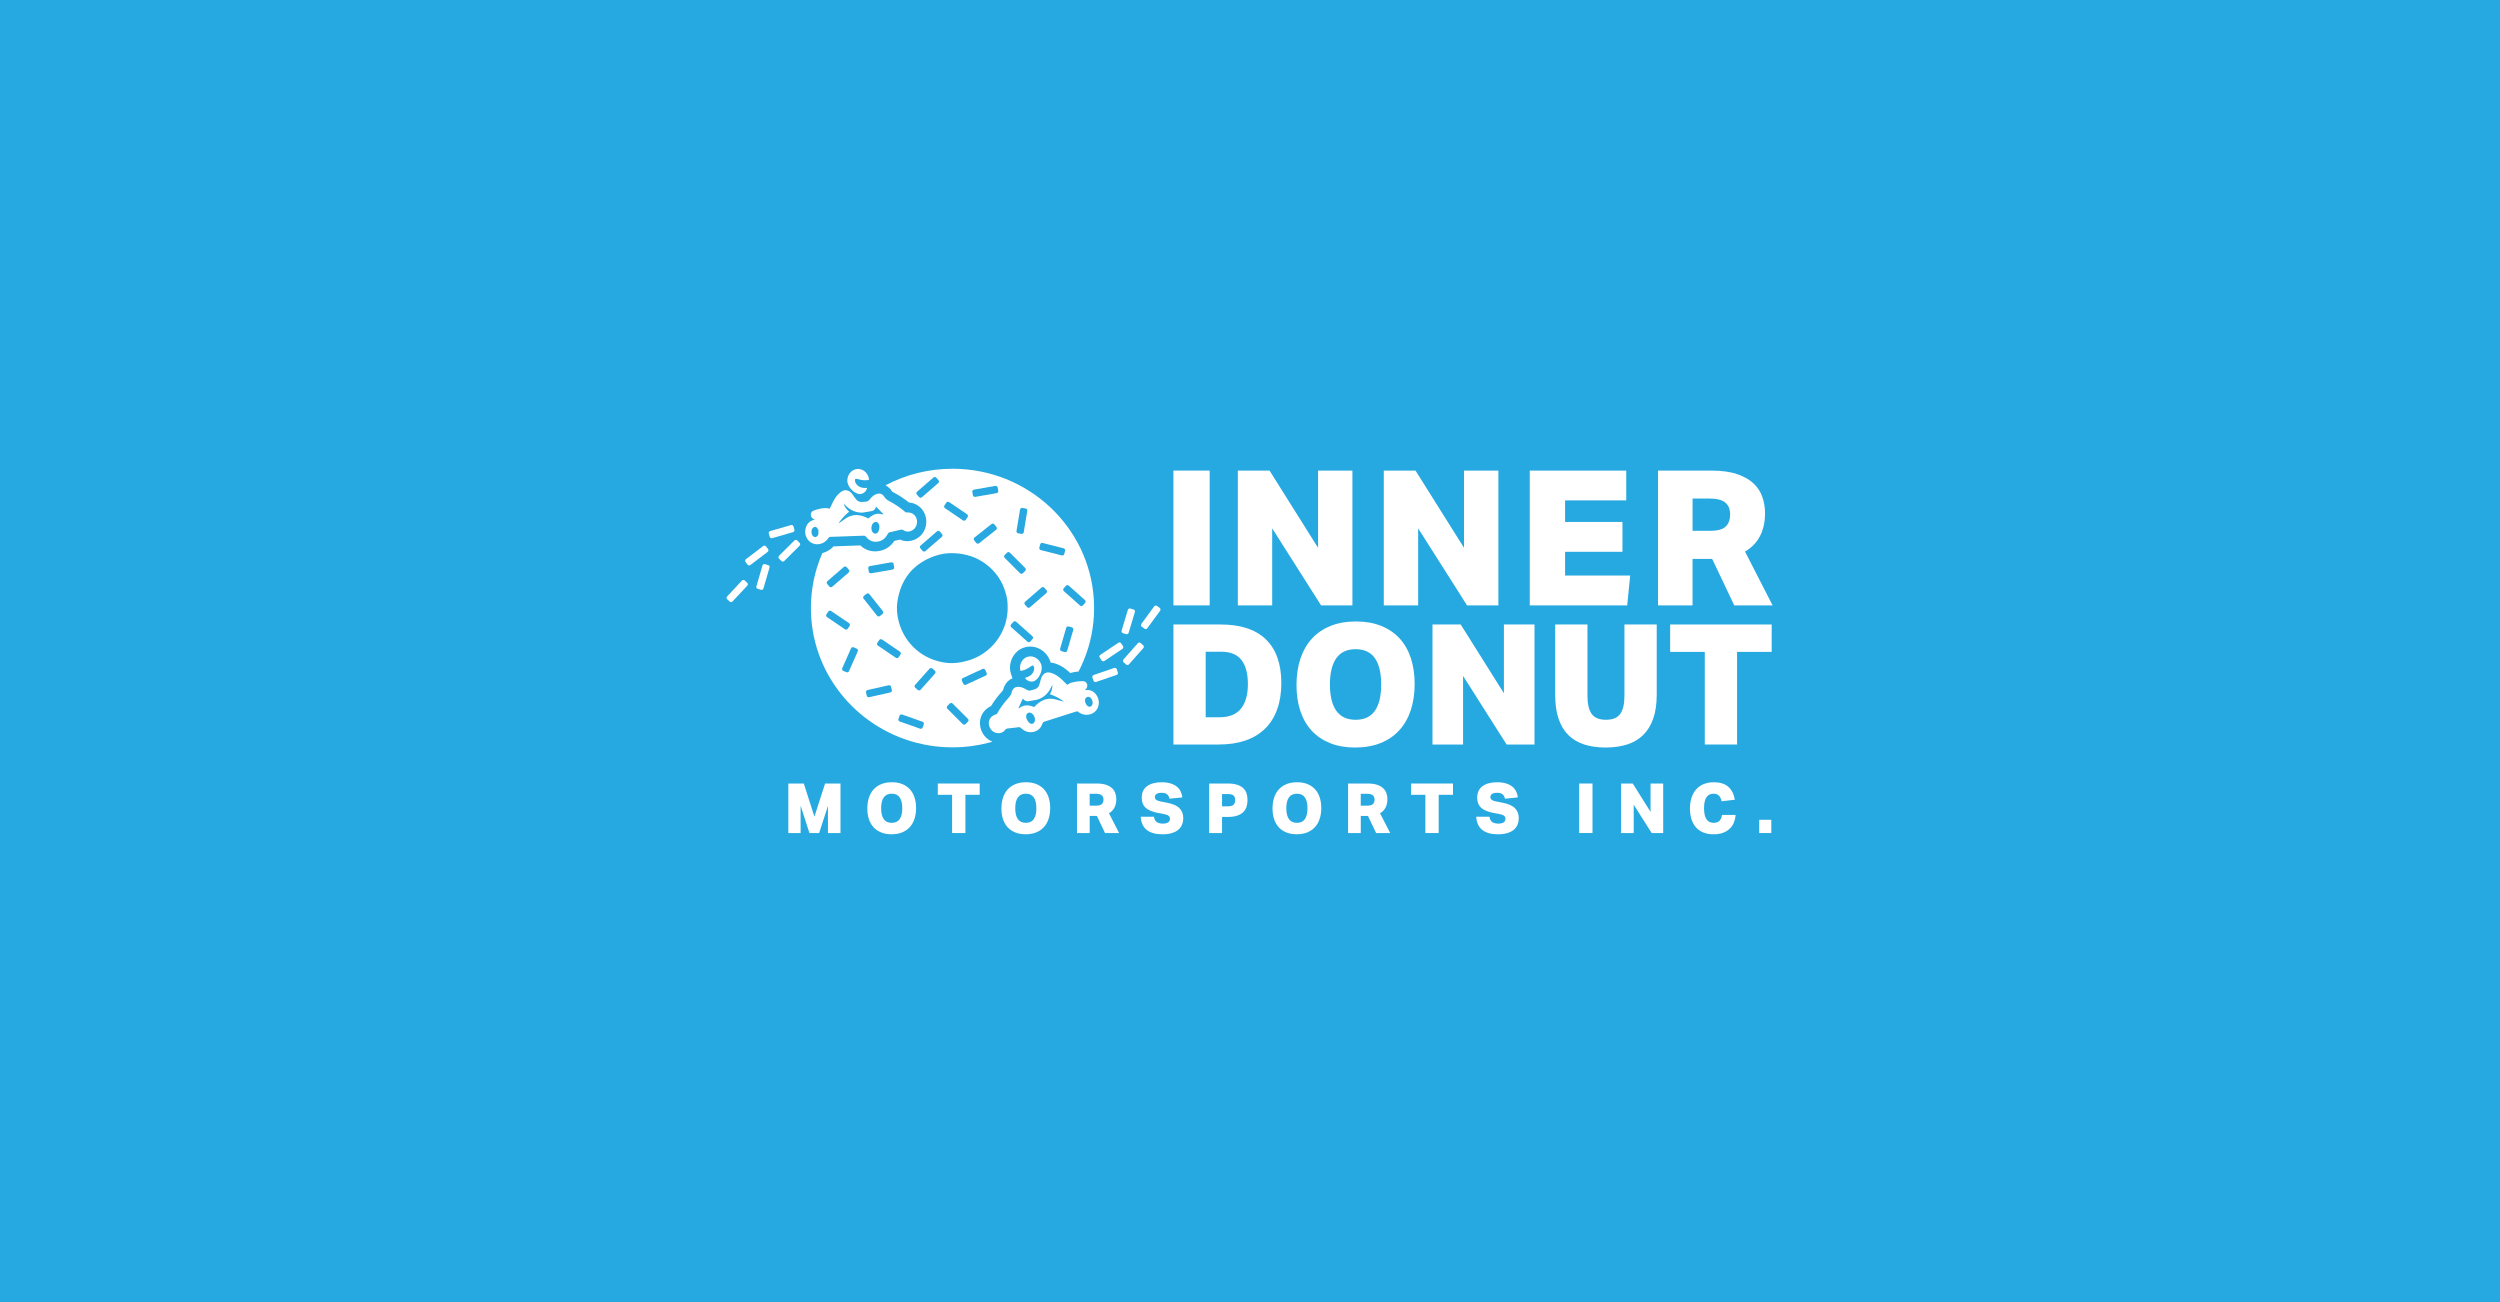 <svg width="1920" height="1000" viewBox="0 0 1920 1000" fill="none" xmlns="http://www.w3.org/2000/svg">
<rect width="1920" height="1000" fill="#26A9E0"/>
<g clip-path="url(#clip0_6885_15321)">
<path d="M635.871 618.84L629.101 639.78H621.641L614.871 618.73V639.78H605.441V601.74H617.321L625.471 627.21L633.671 601.74H645.501V639.78H635.861V618.84H635.871Z" fill="white"/>
<path d="M692.892 602.16C695.202 603.08 697.142 604.4 698.722 606.1C700.302 607.8 701.502 609.88 702.322 612.33C703.142 614.78 703.552 617.53 703.552 620.59C703.552 623.65 703.132 626.47 702.302 628.95C701.462 631.44 700.252 633.55 698.652 635.29C697.052 637.03 695.082 638.37 692.742 639.31C690.402 640.25 687.712 640.72 684.702 640.72C681.692 640.72 679.072 640.26 676.762 639.33C674.452 638.41 672.512 637.09 670.932 635.39C669.352 633.69 668.152 631.61 667.332 629.16C666.512 626.71 666.102 623.96 666.102 620.9C666.102 617.84 666.522 615.02 667.352 612.53C668.182 610.04 669.402 607.93 671.002 606.19C672.602 604.45 674.572 603.11 676.912 602.17C679.252 601.23 681.942 600.76 684.962 600.76C687.982 600.76 690.592 601.22 692.902 602.15L692.892 602.16ZM678.722 629.09C680.072 630.99 682.112 631.94 684.852 631.94C687.592 631.94 689.622 630.99 690.952 629.09C692.282 627.19 692.952 624.41 692.952 620.75C692.952 617.09 692.282 614.31 690.952 612.41C689.622 610.51 687.592 609.56 684.852 609.56C682.112 609.56 680.072 610.51 678.722 612.41C677.372 614.31 676.702 617.09 676.702 620.75C676.702 624.41 677.372 627.19 678.722 629.09Z" fill="white"/>
<path d="M720.23 610.42V601.74H752.41V610.42H741.44V639.78H731.21V610.42H720.23Z" fill="white"/>
<path d="M795.892 602.16C798.202 603.08 800.142 604.4 801.722 606.1C803.302 607.8 804.502 609.88 805.322 612.33C806.142 614.78 806.542 617.53 806.542 620.59C806.542 623.65 806.122 626.47 805.292 628.95C804.452 631.44 803.242 633.55 801.642 635.29C800.042 637.03 798.072 638.37 795.732 639.31C793.392 640.25 790.702 640.72 787.682 640.72C784.662 640.72 782.052 640.26 779.742 639.33C777.432 638.41 775.492 637.09 773.912 635.39C772.332 633.69 771.132 631.61 770.312 629.16C769.492 626.71 769.092 623.96 769.092 620.9C769.092 617.84 769.512 615.02 770.342 612.53C771.172 610.04 772.392 607.93 773.992 606.19C775.592 604.45 777.562 603.11 779.902 602.17C782.242 601.23 784.932 600.76 787.942 600.76C790.952 600.76 793.572 601.22 795.882 602.15L795.892 602.16ZM781.722 629.09C783.072 630.99 785.112 631.94 787.852 631.94C790.592 631.94 792.622 630.99 793.952 629.09C795.282 627.19 795.952 624.41 795.952 620.75C795.952 617.09 795.282 614.31 793.952 612.41C792.622 610.51 790.582 609.56 787.852 609.56C785.122 609.56 783.072 610.51 781.722 612.41C780.372 614.31 779.702 617.09 779.702 620.75C779.702 624.41 780.372 627.19 781.722 629.09Z" fill="white"/>
<path d="M855.951 620.14C855.031 621.97 853.611 623.45 851.691 624.59L859.471 639.77H848.651L842.421 626.66H836.881V639.77H827.131V601.73H842.151C845.101 601.73 847.551 602.07 849.501 602.74C851.451 603.41 853.011 604.31 854.161 605.43C855.311 606.55 856.131 607.84 856.611 609.29C857.091 610.75 857.331 612.24 857.331 613.77C857.331 616.19 856.871 618.31 855.941 620.14H855.951ZM841.881 618.73C843.941 618.73 845.391 618.33 846.221 617.53C847.051 616.73 847.471 615.59 847.471 614.09C847.471 612.59 847.031 611.57 846.141 610.79C845.251 610.01 843.721 609.62 841.561 609.62H836.871V618.73H841.881Z" fill="white"/>
<path d="M888.242 631.219C889.342 632.089 890.962 632.529 893.092 632.529C894.902 632.529 896.262 632.209 897.172 631.569C898.082 630.929 898.532 630.019 898.532 628.849C898.532 627.959 898.232 627.219 897.622 626.639C897.022 626.049 895.922 625.599 894.322 625.279L889.262 624.319C885.032 623.539 881.912 622.219 879.882 620.379C877.852 618.539 876.842 615.979 876.842 612.709C876.842 608.769 878.202 605.789 880.912 603.789C883.632 601.779 887.372 600.779 892.132 600.779C894.902 600.779 897.262 601.099 899.222 601.739C901.172 602.379 902.772 603.229 904.012 604.299C905.252 605.369 906.192 606.599 906.832 607.999C907.472 609.399 907.882 610.869 908.052 612.399L898.142 613.409C897.822 611.879 897.212 610.749 896.302 609.999C895.392 609.259 893.982 608.879 892.062 608.879C890.322 608.879 889.032 609.169 888.202 609.759C887.362 610.349 886.952 611.139 886.952 612.129C886.952 613.019 887.292 613.729 887.962 614.259C888.632 614.789 889.722 615.199 891.212 615.489L896.382 616.499C900.862 617.389 904.032 618.819 905.922 620.789C907.802 622.759 908.742 625.259 908.742 628.279C908.742 630.159 908.422 631.869 907.782 633.389C907.142 634.909 906.162 636.219 904.852 637.309C903.542 638.389 901.872 639.239 899.842 639.839C897.812 640.449 895.442 640.749 892.702 640.749C882.152 640.679 876.612 636.189 876.082 627.269H886.262C886.472 629.049 887.132 630.369 888.232 631.239L888.242 631.219Z" fill="white"/>
<path d="M942.861 601.73C945.841 601.73 948.321 602.07 950.291 602.74C952.261 603.41 953.821 604.33 954.981 605.48C956.131 606.63 956.941 607.97 957.401 609.5C957.861 611.03 958.091 612.66 958.091 614.4C958.091 616.14 957.851 617.85 957.371 619.44C956.891 621.02 956.071 622.41 954.891 623.6C953.721 624.79 952.161 625.72 950.231 626.4C948.291 627.08 945.871 627.41 942.961 627.41H938.541V639.77H928.631V601.73H942.861ZM942.911 619.26C945.041 619.26 946.521 618.86 947.361 618.06C948.201 617.26 948.611 616.06 948.611 614.46C948.611 612.86 948.181 611.69 947.331 610.94C946.481 610.19 944.991 609.82 942.851 609.82H938.531V619.25H942.901L942.911 619.26Z" fill="white"/>
<path d="M1004.08 602.16C1006.39 603.08 1008.33 604.4 1009.91 606.1C1011.49 607.8 1012.69 609.88 1013.51 612.33C1014.33 614.78 1014.74 617.53 1014.74 620.59C1014.74 623.65 1014.32 626.47 1013.49 628.95C1012.65 631.44 1011.44 633.55 1009.84 635.29C1008.24 637.03 1006.27 638.37 1003.93 639.31C1001.59 640.25 998.901 640.72 995.891 640.72C992.881 640.72 990.261 640.26 987.951 639.33C985.641 638.41 983.701 637.09 982.121 635.39C980.541 633.69 979.341 631.61 978.521 629.16C977.701 626.71 977.291 623.96 977.291 620.9C977.291 617.84 977.711 615.02 978.541 612.53C979.371 610.04 980.591 607.93 982.191 606.19C983.791 604.45 985.761 603.11 988.101 602.17C990.441 601.23 993.131 600.76 996.151 600.76C999.171 600.76 1001.78 601.22 1004.09 602.15L1004.08 602.16ZM989.911 629.09C991.261 630.99 993.301 631.94 996.041 631.94C998.781 631.94 1000.81 630.99 1002.14 629.09C1003.47 627.19 1004.14 624.41 1004.14 620.75C1004.14 617.09 1003.47 614.31 1002.14 612.41C1000.81 610.51 998.781 609.56 996.041 609.56C993.301 609.56 991.261 610.51 989.911 612.41C988.561 614.31 987.891 617.09 987.891 620.75C987.891 624.41 988.561 627.19 989.911 629.09Z" fill="white"/>
<path d="M1064.14 620.14C1063.22 621.97 1061.8 623.45 1059.88 624.59L1067.66 639.77H1056.85L1050.62 626.66H1045.08V639.77H1035.33V601.73H1050.35C1053.3 601.73 1055.75 602.07 1057.7 602.74C1059.65 603.41 1061.21 604.31 1062.36 605.43C1063.51 606.55 1064.33 607.84 1064.81 609.29C1065.29 610.75 1065.53 612.24 1065.53 613.77C1065.53 616.19 1065.07 618.31 1064.15 620.14H1064.14ZM1050.07 618.73C1052.13 618.73 1053.58 618.33 1054.41 617.53C1055.24 616.73 1055.66 615.59 1055.66 614.09C1055.66 612.59 1055.22 611.57 1054.33 610.79C1053.44 610.01 1051.91 609.62 1049.75 609.62H1045.06V618.73H1050.07Z" fill="white"/>
<path d="M1083.7 610.42V601.74H1115.88V610.42H1104.91V639.78H1094.68V610.42H1083.7Z" fill="white"/>
<path d="M1145.88 631.219C1146.98 632.089 1148.6 632.529 1150.73 632.529C1152.54 632.529 1153.9 632.209 1154.81 631.569C1155.72 630.929 1156.17 630.019 1156.17 628.849C1156.17 627.959 1155.87 627.219 1155.26 626.639C1154.65 626.049 1153.56 625.599 1151.96 625.279L1146.9 624.319C1142.67 623.539 1139.55 622.219 1137.52 620.379C1135.5 618.529 1134.48 615.979 1134.48 612.709C1134.48 608.769 1135.84 605.789 1138.56 603.789C1141.28 601.779 1145.02 600.779 1149.78 600.779C1152.55 600.779 1154.91 601.099 1156.87 601.739C1158.82 602.379 1160.42 603.229 1161.67 604.299C1162.91 605.369 1163.85 606.599 1164.49 607.999C1165.13 609.399 1165.54 610.869 1165.72 612.399L1155.81 613.409C1155.49 611.879 1154.88 610.749 1153.97 609.999C1153.06 609.259 1151.65 608.879 1149.73 608.879C1147.99 608.879 1146.7 609.169 1145.87 609.759C1145.03 610.349 1144.62 611.139 1144.62 612.129C1144.62 613.019 1144.96 613.729 1145.63 614.259C1146.3 614.789 1147.39 615.199 1148.88 615.489L1154.05 616.499C1158.53 617.389 1161.7 618.819 1163.59 620.789C1165.47 622.759 1166.41 625.259 1166.41 628.279C1166.41 630.159 1166.09 631.869 1165.45 633.389C1164.81 634.909 1163.83 636.219 1162.52 637.309C1161.2 638.389 1159.54 639.239 1157.51 639.839C1155.49 640.449 1153.11 640.749 1150.37 640.749C1139.82 640.679 1134.28 636.189 1133.75 627.269H1143.93C1144.14 629.049 1144.8 630.369 1145.9 631.239L1145.88 631.219Z" fill="white"/>
<path d="M1223.04 601.73V639.77H1212.81V601.73H1223.04Z" fill="white"/>
<path d="M1253.94 601.73L1267.63 623.52V601.73H1277.33V639.77H1268.49L1254.69 618.03V639.77H1244.99V601.73H1253.94Z" fill="white"/>
<path d="M1331.63 631.73C1330.88 633.54 1329.82 635.11 1328.43 636.45C1327.04 637.78 1325.32 638.83 1323.26 639.59C1321.2 640.35 1318.8 640.74 1316.07 640.74C1312.98 640.74 1310.3 640.26 1308.02 639.3C1305.75 638.34 1303.87 636.99 1302.37 635.25C1300.88 633.51 1299.76 631.42 1299.01 628.99C1298.26 626.56 1297.89 623.89 1297.89 620.97C1297.89 618.05 1298.27 615.26 1299.04 612.79C1299.8 610.32 1300.96 608.2 1302.5 606.42C1304.05 604.64 1305.96 603.26 1308.25 602.26C1310.54 601.27 1313.23 600.77 1316.32 600.77C1321.01 600.77 1324.68 601.93 1327.32 604.26C1329.97 606.59 1331.64 609.9 1332.36 614.2L1322.18 615.37C1322 614.55 1321.77 613.79 1321.49 613.08C1321.21 612.37 1320.82 611.76 1320.34 611.24C1319.86 610.72 1319.27 610.32 1318.56 610.01C1317.85 609.71 1317 609.56 1316 609.56C1311.13 609.56 1308.7 613.27 1308.7 620.7C1308.7 622.76 1308.88 624.51 1309.23 625.95C1309.59 627.39 1310.09 628.55 1310.75 629.44C1311.41 630.33 1312.19 630.97 1313.09 631.36C1314 631.75 1315 631.95 1316.1 631.95C1319.83 631.95 1321.96 629.93 1322.49 625.88H1332.93C1332.79 627.97 1332.34 629.93 1331.6 631.74L1331.63 631.73Z" fill="white"/>
<path d="M1360.36 629.6V639.78H1351.09V629.6H1360.36Z" fill="white"/>
<path d="M929.031 361.41V464.93H901.191V361.41H929.031Z" fill="white"/>
<path d="M975.012 361.41L1012.27 420.71V361.41H1038.66V464.93H1014.59L977.042 405.78V464.93H950.652V361.41H975.012Z" fill="white"/>
<path d="M1087.11 361.41L1124.37 420.71V361.41H1150.76V464.93H1126.69L1089.14 405.78V464.93H1062.75V361.41H1087.11Z" fill="white"/>
<path d="M1248.95 361.41V384.32H1201.98V400.85H1246.05V423.76H1201.98V442.03H1252L1249.68 464.94H1174.87V361.41H1248.95Z" fill="white"/>
<path d="M1351.78 411.5C1349.27 416.48 1345.4 420.51 1340.18 423.61L1361.35 464.93H1331.92L1314.96 429.27H1299.88V464.93H1273.35V361.41H1314.23C1322.25 361.41 1328.92 362.33 1334.24 364.17C1339.56 366.01 1343.78 368.45 1346.93 371.49C1350.07 374.53 1352.29 378.04 1353.6 382C1354.9 385.96 1355.56 390.02 1355.56 394.18C1355.56 400.75 1354.3 406.53 1351.79 411.51L1351.78 411.5ZM1313.51 407.66C1319.12 407.66 1323.05 406.57 1325.33 404.4C1327.6 402.22 1328.74 399.11 1328.74 395.05C1328.74 390.99 1327.53 388.19 1325.12 386.06C1322.7 383.93 1318.55 382.87 1312.65 382.87H1299.89V407.66H1313.52H1313.51Z" fill="white"/>
<path d="M901.191 479.609H937.461C952.781 479.609 964.381 483.439 972.251 491.099C980.131 498.759 984.061 509.949 984.061 524.659C984.061 539.369 979.911 551.449 971.601 559.579C963.301 567.709 951.441 571.779 936.041 571.779H901.191V479.609ZM936.441 550.859C944.011 550.859 949.561 548.639 953.091 544.209C956.621 539.779 958.381 533.519 958.381 525.429C958.381 517.339 956.751 511.169 953.471 506.909C950.201 502.649 944.951 500.519 937.721 500.519H925.971V550.869H936.431L936.441 550.859Z" fill="white"/>
<path d="M1060.63 480.639C1066.22 482.879 1070.94 486.059 1074.77 490.189C1078.6 494.319 1081.5 499.349 1083.48 505.289C1085.46 511.229 1086.45 517.899 1086.45 525.299C1086.45 532.699 1085.44 539.539 1083.42 545.569C1081.4 551.589 1078.45 556.709 1074.58 560.929C1070.71 565.149 1065.93 568.399 1060.25 570.679C1054.57 572.959 1048.07 574.099 1040.76 574.099C1033.45 574.099 1027.12 572.979 1021.53 570.739C1015.94 568.499 1011.22 565.319 1007.39 561.189C1003.56 557.059 1000.66 552.019 998.681 546.089C996.701 540.149 995.711 533.479 995.711 526.079C995.711 518.679 996.721 511.839 998.741 505.809C1000.76 499.789 1003.71 494.669 1007.58 490.449C1011.45 486.229 1016.23 482.979 1021.91 480.699C1027.59 478.419 1034.09 477.279 1041.4 477.279C1048.71 477.279 1055.04 478.399 1060.63 480.639ZM1026.29 545.889C1029.56 550.489 1034.51 552.799 1041.13 552.799C1047.75 552.799 1052.68 550.499 1055.91 545.889C1059.14 541.289 1060.75 534.549 1060.75 525.689C1060.75 516.829 1059.14 510.089 1055.91 505.489C1052.68 500.889 1047.76 498.579 1041.13 498.579C1034.5 498.579 1029.55 500.879 1026.29 505.489C1023.02 510.089 1021.38 516.829 1021.38 525.689C1021.38 534.549 1023.02 541.289 1026.29 545.889Z" fill="white"/>
<path d="M1121.82 479.609L1155 532.409V479.609H1178.5V571.779H1157.07L1123.64 519.109V571.779H1100.15V479.609H1121.84H1121.82Z" fill="white"/>
<path d="M1216.71 571.78C1211.89 570.23 1207.82 567.82 1204.51 564.55C1201.2 561.28 1198.68 557.08 1196.96 551.96C1195.24 546.84 1194.38 540.71 1194.38 533.56V479.6H1219.17V534.46C1219.17 540.66 1220.25 545.26 1222.4 548.27C1224.55 551.28 1228.21 552.79 1233.37 552.79C1238.53 552.79 1242.19 551.28 1244.34 548.27C1246.49 545.26 1247.57 540.65 1247.57 534.46V479.6H1272.36V533.56C1272.36 540.7 1271.46 546.84 1269.65 551.96C1267.84 557.08 1265.26 561.28 1261.9 564.55C1258.54 567.82 1254.43 570.23 1249.57 571.78C1244.71 573.33 1239.22 574.1 1233.11 574.1C1227 574.1 1221.53 573.33 1216.71 571.78Z" fill="white"/>
<path d="M1282.68 500.649V479.609H1360.65V500.649H1334.06V571.779H1309.27V500.649H1282.68Z" fill="white"/>
<path d="M752.852 558.12C751.572 551.39 754.951 545.03 761.141 542.22C763.471 538.36 766.271 534.63 769.471 531.11C770.072 530.45 770.301 530.14 770.391 529.99C770.631 528.62 771.121 527.58 771.391 527.01L771.451 526.87C772.731 524.08 774.851 522.03 777.591 520.91L776.481 517.73C774.371 511.72 776.421 504.34 781.361 500.17C782.781 498.97 784.381 498.05 786.091 497.43C787.731 496.84 789.441 496.54 791.191 496.54C797.512 496.54 803.361 500.45 806.081 506.51C806.431 507.28 806.682 508.07 806.882 508.87C808.212 508.98 809.581 509.27 811.041 509.78C814.441 510.96 817.641 512.94 820.831 515.85C821.201 516.19 821.562 516.53 821.922 516.86C824.002 516.28 826.141 515.9 828.331 515.71C834.411 504.06 838.391 491.17 839.751 477.53C840.102 474.05 840.281 470.53 840.281 466.96C840.281 464.87 840.211 462.79 840.091 460.73C836.811 404.57 789.461 360 731.521 360C712.921 360 695.411 364.6 680.101 372.69C681.191 373.26 682.211 374.02 683.131 374.95L683.241 375.06C683.681 375.5 684.501 376.32 685.181 377.52C685.311 377.63 685.641 377.84 686.421 378.26C690.621 380.49 694.521 383.05 698.021 385.9C704.801 386.46 710.131 391.31 711.191 398.07C712.501 406.38 707.411 413.82 699.341 415.37C698.491 415.53 697.631 415.62 696.781 415.62C694.861 415.62 692.971 415.21 691.151 414.4C689.681 414.73 688.261 415.06 686.881 415.39C684.141 419.48 680.491 422.04 675.991 423.01C674.671 423.3 673.351 423.44 672.071 423.44C667.771 423.44 663.891 421.87 660.721 418.88C654.611 419.12 648.101 419.35 640.211 419.61C637.891 422.14 634.861 423.93 631.561 424.79C625.911 437.74 622.771 452 622.771 466.98C622.771 516.47 656.941 558.1 703.331 570.32C712.321 572.69 721.771 573.96 731.521 573.96C741.271 573.96 750.661 572.7 759.621 570.35C760.491 570.12 761.352 569.87 762.221 569.62C757.481 567.8 753.882 563.58 752.852 558.13V558.12ZM727.391 509.1C709.591 507.26 694.871 495.06 690.221 477.35C688.901 472.32 688.441 467.22 689.161 462.28C691.691 444.94 701.141 432.91 717.891 427C722.851 425.25 727.981 424.58 733.221 424.86C742.081 425.34 750.221 427.98 757.331 433.36C764.591 438.86 769.561 446.01 772.181 454.75C773.141 457.96 773.801 461.23 773.852 464.6C773.852 465.91 773.851 467.22 773.861 468.53C773.121 487.35 760.031 502.31 744.031 507.15C738.571 508.8 733.001 509.67 727.381 509.09L727.391 509.1Z" fill="white"/>
<path d="M764.433 373.176L748 376.035C747.162 376.181 746.601 376.978 746.746 377.816L747.187 380.348C747.333 381.186 748.13 381.747 748.968 381.601L765.401 378.742C766.239 378.596 766.8 377.799 766.654 376.961L766.214 374.429C766.068 373.591 765.271 373.03 764.433 373.176Z" fill="#27A8E0"/>
<path d="M707.992 381.91L720.6 370.989C721.243 370.432 721.312 369.459 720.755 368.816L719.073 366.874C718.516 366.231 717.543 366.161 716.9 366.718L704.293 377.639C703.65 378.196 703.58 379.169 704.137 379.812L705.82 381.754C706.377 382.397 707.349 382.467 707.992 381.91Z" fill="#27A8E0"/>
<path d="M911.01 500.83C911.16 500.79 911.3 500.75 911.44 500.68C911.3 500.75 911.15 500.8 911.01 500.83Z" fill="#27A8E0"/>
<path d="M908.93 513.74C909.32 513.89 909.67 514.14 910.02 514.44C909.68 514.14 909.32 513.89 908.93 513.74Z" fill="#27A8E0"/>
<path d="M652.016 515.458L658.765 500.205C659.11 499.427 658.758 498.518 657.98 498.174L655.63 497.134C654.852 496.79 653.943 497.141 653.599 497.919L646.849 513.172C646.505 513.95 646.856 514.859 647.634 515.204L649.984 516.244C650.762 516.588 651.672 516.236 652.016 515.458Z" fill="#27A8E0"/>
<path d="M691.188 500.505L677.387 491.136C676.684 490.659 675.726 490.842 675.248 491.546L673.805 493.672C673.327 494.376 673.51 495.333 674.214 495.811L688.015 505.179C688.718 505.657 689.676 505.474 690.154 504.77L691.597 502.644C692.075 501.94 691.892 500.982 691.188 500.505Z" fill="#27A8E0"/>
<path d="M707.018 529.744L718.116 517.292C718.682 516.657 718.626 515.684 717.991 515.118L716.072 513.408C715.437 512.842 714.464 512.898 713.898 513.533L702.8 525.985C702.234 526.62 702.29 527.593 702.925 528.159L704.843 529.869C705.478 530.435 706.452 530.379 707.018 529.744Z" fill="#27A8E0"/>
<path d="M667.492 535.451L683.767 531.798C684.597 531.612 685.119 530.788 684.932 529.958L684.369 527.451C684.183 526.621 683.359 526.099 682.53 526.285L666.254 529.938C665.425 530.124 664.903 530.948 665.089 531.778L665.652 534.286C665.838 535.116 666.662 535.637 667.492 535.451Z" fill="#27A8E0"/>
<path d="M690.929 554.072L706.652 559.64C707.454 559.924 708.334 559.504 708.618 558.703L709.475 556.28C709.759 555.478 709.34 554.598 708.538 554.314L692.815 548.746C692.013 548.462 691.133 548.882 690.849 549.684L689.991 552.107C689.707 552.908 690.127 553.788 690.929 554.072Z" fill="#27A8E0"/>
<path d="M727.589 544.296L739.384 556.091C739.985 556.692 740.96 556.692 741.562 556.091L743.379 554.273C743.98 553.672 743.98 552.697 743.379 552.096L731.584 540.301C730.983 539.7 730.008 539.7 729.406 540.301L727.589 542.118C726.988 542.72 726.988 543.695 727.589 544.296Z" fill="#27A8E0"/>
<path d="M741.853 525.872L756.996 518.878C757.769 518.522 758.105 517.606 757.749 516.834L756.671 514.501C756.315 513.729 755.4 513.392 754.627 513.749L739.484 520.743C738.712 521.099 738.375 522.014 738.732 522.786L739.81 525.12C740.166 525.892 741.081 526.229 741.853 525.872Z" fill="#27A8E0"/>
<path d="M776.66 481.727L789.112 492.825C789.747 493.391 790.72 493.335 791.286 492.7L792.996 490.781C793.562 490.146 793.506 489.173 792.871 488.607L780.419 477.509C779.784 476.943 778.811 476.999 778.245 477.634L776.535 479.552C775.969 480.187 776.025 481.161 776.66 481.727Z" fill="#27A8E0"/>
<path d="M817.027 453.979L829.479 465.077C830.114 465.643 831.088 465.587 831.654 464.952L833.364 463.033C833.929 462.398 833.873 461.425 833.239 460.859L820.787 449.761C820.152 449.195 819.178 449.251 818.612 449.886L816.902 451.804C816.336 452.439 816.392 453.413 817.027 453.979Z" fill="#27A8E0"/>
<path d="M818.851 482.155L814.187 498.17C813.949 498.986 814.418 499.841 815.234 500.079L817.702 500.798C818.518 501.036 819.373 500.567 819.611 499.75L824.276 483.736C824.514 482.919 824.045 482.064 823.228 481.826L820.761 481.108C819.944 480.87 819.089 481.339 818.851 482.155Z" fill="#27A8E0"/>
<path d="M657.52 367.701C657.77 367.701 658.07 367.761 658.43 367.871C660.39 368.461 662.36 368.841 664.36 368.841C665.35 368.841 666.35 368.751 667.36 368.531C667.34 365.241 664.9 361.831 661.74 360.651C660.81 360.301 659.89 360.141 658.99 360.141C654.78 360.141 651.13 363.661 650.75 368.501C650.34 373.711 655.85 378.831 659.68 379.401C659.9 379.431 660.12 379.451 660.33 379.451C662.91 379.451 665.55 377.321 665.9 374.721C665.36 374.721 664.82 374.741 664.28 374.741C663.96 374.741 663.64 374.741 663.32 374.711C660.75 374.551 658.69 373.411 657.29 371.251C656.92 370.681 656.68 369.931 656.63 369.251C656.56 368.171 656.81 367.701 657.52 367.701Z" fill="white"/>
<path d="M628.33 410.64C628.65 409.79 628.79 408.7 628.66 407.68C628.77 407.98 628.87 408.29 628.99 408.59C628.73 409.34 628.57 410.03 628.33 410.64Z" fill="white"/>
<path d="M628.661 407.68C628.431 407.01 628.201 406.34 627.821 405.78C627.321 405.03 626.631 404.68 625.941 404.68C627.671 404.68 628.481 406.09 628.661 407.68Z" fill="white"/>
<path d="M628.661 407.68C628.431 407.01 628.201 406.34 627.821 405.78C627.321 405.03 626.631 404.68 625.941 404.68C627.671 404.68 628.481 406.09 628.661 407.68Z" fill="white"/>
<path d="M704.181 399.4C703.631 395.87 700.731 393.52 697.111 393.52C696.831 393.52 696.551 393.54 696.261 393.57H696.141C695.891 393.57 695.581 393.5 695.411 393.35C691.721 390.09 687.661 387.36 683.321 385.06C681.601 384.15 680.041 383.18 679.081 381.42C678.861 381.02 678.491 380.7 678.171 380.36C677.321 379.49 676.341 379.06 675.211 379.06C674.901 379.06 674.571 379.09 674.231 379.16C671.551 379.69 669.661 381.37 668.061 383.41C667.311 384.36 666.491 385.11 665.271 385.23C664.151 385.33 663.011 385.5 661.891 385.5C661.551 385.5 661.221 385.49 660.881 385.45C659.881 385.34 658.751 384.81 658.051 384.11C656.901 382.95 656.021 381.51 655.071 380.17C653.981 378.61 652.751 377.21 650.831 376.68C650.351 376.55 649.891 376.48 649.441 376.48C647.871 376.48 646.501 377.24 645.241 378.26C642.991 380.07 641.351 382.41 640.011 384.94C639.001 386.84 638.121 388.8 637.201 390.7C636.281 390.53 635.331 390.19 634.391 390.19H634.271C630.941 390.29 627.711 391.02 624.621 392.26C623.321 392.78 622.651 393.93 622.691 395.37C622.721 396.88 623.551 397.92 624.831 398.63C625.161 398.81 625.521 398.93 625.871 399.09C622.331 399.78 620.051 401.71 618.921 405.02C617.111 410.3 619.901 416.12 624.931 417.61C625.821 417.87 626.721 417.99 627.621 417.99C631.031 417.99 634.361 416.2 636.241 413.14C636.611 412.53 637.001 412.34 637.691 412.32C646.221 412.05 654.761 411.76 663.291 411.41C663.351 411.41 663.401 411.41 663.461 411.41C664.181 411.41 664.611 411.62 665.071 412.21C667.071 414.74 669.551 416.07 672.501 416.07C673.241 416.07 674.021 415.99 674.821 415.81C678.221 415.08 680.381 412.81 681.951 409.85C682.141 409.48 682.461 408.98 682.811 408.9C685.911 408.12 689.031 407.4 692.161 406.72C692.241 406.7 692.321 406.7 692.401 406.7C692.741 406.7 693.151 406.83 693.431 407.01C694.611 407.79 695.861 408.25 697.211 408.25C697.581 408.25 697.961 408.22 698.351 408.14C702.381 407.37 704.851 403.63 704.181 399.41V399.4ZM628.051 411.24C627.571 412.06 626.841 412.46 626.091 412.46C625.411 412.46 624.711 412.13 624.171 411.48C622.991 410.05 622.851 407.44 623.881 405.89C624.411 405.09 625.171 404.68 625.931 404.68H625.941C626.031 404.68 626.121 404.68 626.201 404.7C626.401 404.72 626.581 404.75 626.751 404.8C626.831 404.83 626.911 404.86 626.991 404.89C627.051 404.92 627.111 404.95 627.171 404.97C627.221 405.01 627.281 405.05 627.341 405.08C627.401 405.12 627.451 405.16 627.511 405.21C627.551 405.24 627.591 405.28 627.641 405.32C627.691 405.37 627.741 405.42 627.791 405.48C627.831 405.52 627.861 405.56 627.901 405.61C628.001 405.74 628.091 405.88 628.171 406.03C628.261 406.19 628.341 406.36 628.401 406.53C628.531 406.89 628.611 407.28 628.661 407.68C628.791 408.7 628.651 409.79 628.331 410.64C628.251 410.86 628.151 411.06 628.051 411.24ZM674.421 408.48C673.861 409.4 673.061 409.85 672.261 409.85C671.421 409.85 670.571 409.36 669.981 408.41C668.861 406.61 669.011 403.77 670.301 402.1C670.941 401.28 671.741 400.86 672.521 400.86C674.321 400.86 675.271 402.45 675.371 404.12C675.461 405.52 675.151 407.27 674.421 408.48ZM678.331 395.18C677.101 394.74 675.941 394.54 674.831 394.54C671.811 394.54 669.211 396.04 666.881 398.19C663.771 396.55 660.691 395.56 657.631 395.56C654.941 395.56 652.261 396.32 649.571 398.11C648.051 399.12 646.571 400.22 645.071 401.27C644.791 401.47 644.491 401.66 644.091 401.74C646.271 398.4 648.971 395.53 652.151 393.02C650.131 391.25 648.601 389.23 647.911 386.63C648.161 386.91 648.391 387.2 648.651 387.48C652.231 391.33 656.531 393.68 661.911 393.71H661.931C662.741 393.71 663.551 393.5 664.361 393.37C665.871 393.13 667.371 392.83 668.881 392.64C670.851 392.39 672.071 391.43 672.881 389.15C674.861 391.17 676.701 393.05 678.541 394.93C678.471 395.01 678.401 395.1 678.331 395.18Z" fill="white"/>
<path d="M602.291 430.851L614.11 419.081C614.713 418.481 614.715 417.506 614.115 416.903L612.301 415.082C611.701 414.479 610.726 414.477 610.123 415.077L598.304 426.847C597.701 427.447 597.699 428.422 598.299 429.025L600.113 430.846C600.713 431.449 601.688 431.451 602.291 430.851Z" fill="white"/>
<path d="M593.045 413.309L609.069 408.678C609.886 408.441 610.357 407.588 610.121 406.771L609.408 404.302C609.172 403.485 608.318 403.014 607.501 403.25L591.476 407.881C590.659 408.117 590.188 408.971 590.425 409.788L591.138 412.257C591.374 413.074 592.228 413.545 593.045 413.309Z" fill="white"/>
<path d="M586.328 451.918L590.99 435.902C591.227 435.086 590.758 434.231 589.941 433.993L587.474 433.275C586.657 433.037 585.802 433.507 585.565 434.323L580.903 450.339C580.665 451.155 581.134 452.01 581.951 452.248L584.418 452.966C585.235 453.204 586.09 452.734 586.328 451.918Z" fill="white"/>
<path d="M576.298 433.935L589.575 423.838C590.252 423.324 590.383 422.357 589.869 421.68L588.313 419.635C587.798 418.958 586.832 418.826 586.155 419.341L572.878 429.437C572.201 429.952 572.069 430.918 572.584 431.595L574.14 433.641C574.654 434.318 575.621 434.45 576.298 433.935Z" fill="white"/>
<path d="M562.553 461.931L573.948 449.75C574.529 449.129 574.496 448.154 573.875 447.573L571.999 445.817C571.377 445.236 570.403 445.269 569.822 445.89L558.427 458.071C557.846 458.692 557.878 459.667 558.5 460.248L560.376 462.003C560.998 462.584 561.972 462.552 562.553 461.931Z" fill="white"/>
<path d="M799.893 451.223L787.285 462.144C786.642 462.701 786.573 463.673 787.129 464.316L788.812 466.259C789.369 466.902 790.342 466.971 790.984 466.415L803.592 455.494C804.235 454.937 804.305 453.964 803.748 453.321L802.065 451.379C801.508 450.736 800.536 450.666 799.893 451.223Z" fill="#27A8E0"/>
<path d="M787.378 436.239L775.583 424.444C774.982 423.843 774.007 423.843 773.405 424.444L771.588 426.262C770.987 426.863 770.987 427.838 771.588 428.44L783.382 440.234C783.984 440.836 784.959 440.836 785.56 440.234L787.378 438.417C787.979 437.815 787.979 436.84 787.378 436.239Z" fill="#27A8E0"/>
<path d="M751.922 417.232L765.005 406.885C765.672 406.357 765.785 405.389 765.258 404.722L763.663 402.706C763.136 402.039 762.167 401.926 761.5 402.453L748.417 412.8C747.75 413.328 747.637 414.297 748.165 414.964L749.759 416.979C750.287 417.647 751.255 417.76 751.922 417.232Z" fill="#27A8E0"/>
<path d="M742.729 394.981L728.928 385.613C728.225 385.135 727.267 385.319 726.789 386.022L725.346 388.149C724.868 388.852 725.051 389.81 725.755 390.288L739.556 399.656C740.259 400.134 741.217 399.95 741.695 399.247L743.138 397.12C743.616 396.417 743.433 395.459 742.729 394.981Z" fill="#27A8E0"/>
<path d="M783.388 391.37L780.664 407.826C780.525 408.665 781.092 409.458 781.931 409.597L784.467 410.017C785.306 410.156 786.099 409.588 786.238 408.749L788.962 392.293C789.101 391.454 788.533 390.661 787.694 390.522L785.159 390.103C784.32 389.964 783.527 390.531 783.388 391.37Z" fill="#27A8E0"/>
<path d="M799.317 422.46L815.479 426.586C816.303 426.796 817.141 426.299 817.352 425.475L817.987 422.984C818.198 422.16 817.7 421.322 816.876 421.111L800.714 416.986C799.89 416.775 799.052 417.273 798.841 418.097L798.206 420.587C797.995 421.411 798.493 422.25 799.317 422.46Z" fill="#27A8E0"/>
<path d="M635.111 473.911L648.911 483.28C649.615 483.757 650.573 483.574 651.05 482.87L652.494 480.744C652.972 480.04 652.788 479.083 652.085 478.605L638.284 469.237C637.58 468.759 636.623 468.942 636.145 469.646L634.702 471.772C634.224 472.476 634.407 473.434 635.111 473.911Z" fill="#27A8E0"/>
<path d="M639.146 450.617L651.754 439.696C652.397 439.139 652.467 438.166 651.91 437.523L650.227 435.581C649.67 434.938 648.698 434.868 648.055 435.425L635.447 446.346C634.804 446.903 634.734 447.876 635.291 448.519L636.974 450.461C637.531 451.104 638.503 451.174 639.146 450.617Z" fill="#27A8E0"/>
<path d="M663.245 459.793L673.592 472.876C674.119 473.543 675.088 473.656 675.755 473.129L677.771 471.534C678.438 471.007 678.551 470.038 678.023 469.371L667.676 456.288C667.148 455.621 666.18 455.508 665.513 456.036L663.497 457.63C662.83 458.158 662.717 459.126 663.245 459.793Z" fill="#27A8E0"/>
<path d="M669.022 440.291L685.455 437.432C686.293 437.286 686.854 436.489 686.709 435.651L686.268 433.119C686.122 432.281 685.325 431.72 684.487 431.866L668.054 434.725C667.216 434.871 666.655 435.668 666.801 436.506L667.241 439.038C667.387 439.876 668.184 440.437 669.022 440.291Z" fill="#27A8E0"/>
<path d="M710.722 423.242L723.33 412.321C723.973 411.764 724.043 410.791 723.486 410.148L721.803 408.206C721.246 407.563 720.274 407.493 719.631 408.05L707.023 418.971C706.38 419.528 706.311 420.501 706.867 421.144L708.55 423.086C709.107 423.729 710.08 423.799 710.722 423.242Z" fill="#27A8E0"/>
<path d="M855.706 512.993L839.928 518.401C839.123 518.677 838.694 519.553 838.97 520.357L839.803 522.788C840.079 523.593 840.955 524.022 841.76 523.746L857.538 518.337C858.343 518.062 858.772 517.186 858.496 516.381L857.662 513.95C857.387 513.145 856.511 512.717 855.706 512.993Z" fill="white"/>
<path d="M881.126 482.494L890.975 469.032C891.478 468.346 891.328 467.382 890.642 466.88L888.568 465.362C887.881 464.86 886.918 465.009 886.416 465.696L876.567 479.158C876.064 479.844 876.214 480.808 876.9 481.31L878.974 482.827C879.661 483.33 880.624 483.18 881.126 482.494Z" fill="white"/>
<path d="M848.179 507.625L862.033 498.336C862.74 497.862 862.929 496.906 862.455 496.199L861.024 494.065C860.55 493.358 859.593 493.17 858.887 493.643L845.033 502.932C844.326 503.406 844.138 504.362 844.611 505.069L846.042 507.203C846.516 507.91 847.473 508.098 848.179 507.625Z" fill="white"/>
<path d="M867.041 510.224L878.089 497.728C878.653 497.091 878.593 496.118 877.956 495.554L876.03 493.852C875.393 493.289 874.42 493.348 873.856 493.986L862.808 506.482C862.245 507.119 862.305 508.093 862.942 508.656L864.867 510.358C865.505 510.921 866.478 510.862 867.041 510.224Z" fill="white"/>
<path d="M866.801 485.987L871.6 470.012C871.845 469.197 871.383 468.339 870.568 468.094L868.107 467.355C867.292 467.11 866.433 467.572 866.189 468.387L861.39 484.361C861.145 485.176 861.607 486.035 862.422 486.279L864.883 487.019C865.698 487.263 866.556 486.801 866.801 485.987Z" fill="white"/>
<path d="M759.53 556.74C760.33 560.94 763.92 563.62 767.97 562.99C768.36 562.93 768.73 562.84 769.08 562.71C770.35 562.25 771.37 561.39 772.22 560.26C772.42 559.99 772.75 559.73 773.08 559.61C773.16 559.58 773.23 559.56 773.31 559.55C776.48 559.13 779.66 558.75 782.85 558.44C783.21 558.4 783.67 558.76 783.99 559.05C786.46 561.31 789.27 562.71 792.71 562.26C793.53 562.15 794.29 561.97 794.99 561.72C797.76 560.73 799.64 558.63 800.67 555.58C800.91 554.87 801.24 554.53 801.92 554.28C801.97 554.26 802.03 554.24 802.08 554.23C810.23 551.68 818.36 549.07 826.48 546.45C827.14 546.24 827.56 546.28 828.12 546.73C830.92 548.98 834.67 549.54 837.87 548.39C838.72 548.09 839.53 547.66 840.27 547.12C844.5 544.02 845.16 537.6 841.68 533.24C839.5 530.51 836.7 529.46 833.13 530.01C833.4 529.75 833.7 529.51 833.95 529.23C834.92 528.13 835.35 526.87 834.87 525.44C834.42 524.08 833.4 523.22 832 523.17C828.67 523.05 825.38 523.46 822.21 524.49C822.17 524.5 822.14 524.51 822.1 524.53C821.21 524.85 820.43 525.49 819.63 525.96C818.12 524.48 816.63 522.93 815.04 521.48C812.92 519.55 810.59 517.91 807.86 516.96C806.33 516.43 804.78 516.18 803.3 516.71C802.88 516.86 802.47 517.07 802.06 517.36C800.43 518.51 799.75 520.24 799.25 522.08C798.81 523.67 798.47 525.32 797.78 526.79C797.36 527.69 796.47 528.57 795.57 529.01C795.27 529.16 794.95 529.29 794.63 529.4C793.58 529.78 792.45 530 791.36 530.28C790.17 530.58 789.15 530.16 788.13 529.52C785.93 528.14 783.58 527.19 780.88 527.6C780.54 527.65 780.22 527.73 779.93 527.84C778.87 528.22 778.09 528.96 777.58 530.06C777.39 530.48 777.15 530.92 777.08 531.37C776.77 533.34 775.63 534.79 774.32 536.22C771.01 539.85 768.12 543.79 765.74 548.1C765.63 548.3 765.37 548.47 765.13 548.56C765.09 548.57 765.05 548.59 765.02 548.6C764.74 548.67 764.47 548.75 764.21 548.85C760.81 550.07 758.87 553.26 759.54 556.77L759.53 556.74ZM834.97 535.27C835.68 535.02 836.53 535.15 837.31 535.73C838.8 536.84 839.55 539.34 838.92 541.09C838.63 541.89 838.09 542.43 837.45 542.66C836.74 542.91 835.92 542.78 835.19 542.17C833.42 540.67 832.03 536.33 834.97 535.28V535.27ZM788.24 551.45C787.77 549.84 788.13 548.02 789.83 547.41C790.56 547.15 791.46 547.27 792.34 547.83C794.12 548.96 795.22 551.59 794.77 553.66C794.53 554.76 793.9 555.5 793.11 555.79C792.32 556.08 791.45 555.91 790.61 555.23C789.51 554.34 788.63 552.8 788.24 551.46V551.45ZM782.16 543.87C783.26 541.48 784.35 539.09 785.53 536.52C787.06 538.4 788.54 538.89 790.47 538.46C791.96 538.13 793.47 537.91 794.97 537.63C795.77 537.48 796.61 537.4 797.37 537.12H797.39C802.44 535.28 805.7 531.61 807.77 526.77C807.92 526.43 808.04 526.07 808.18 525.72C808.42 528.4 807.65 530.82 806.35 533.17C810.2 534.46 813.7 536.25 816.88 538.65C816.48 538.71 816.14 538.64 815.8 538.55C814.03 538.06 812.27 537.53 810.49 537.09C807.36 536.32 804.58 536.5 802.05 537.41C799.16 538.45 796.61 540.42 794.23 543.01C791.31 541.78 788.36 541.24 785.52 542.26C784.48 542.63 783.45 543.22 782.44 544.05C782.35 543.99 782.25 543.94 782.16 543.88V543.87Z" fill="white"/>
<path d="M792.74 511.14C792.51 511.22 792.24 511.38 791.94 511.61C790.3 512.83 788.57 513.85 786.69 514.53C785.76 514.87 784.78 515.11 783.76 515.26C782.67 512.15 783.81 508.12 786.39 505.94C787.14 505.3 787.96 504.84 788.81 504.53C792.77 503.11 797.4 505.19 799.39 509.62C801.53 514.38 798.08 521.07 794.66 522.89C794.47 522.99 794.27 523.08 794.06 523.16C791.63 524.03 788.42 522.92 787.21 520.59C787.72 520.41 788.24 520.24 788.75 520.06C789.05 519.95 789.35 519.84 789.65 519.71C792.01 518.69 793.57 516.93 794.16 514.42C794.32 513.75 794.29 512.97 794.1 512.32C793.8 511.28 793.4 510.92 792.74 511.16V511.14Z" fill="white"/>
</g>
<defs>
<clipPath id="clip0_6885_15321">
<rect width="803.35" height="280.73" fill="white" transform="translate(558 360)"/>
</clipPath>
</defs>
</svg>
